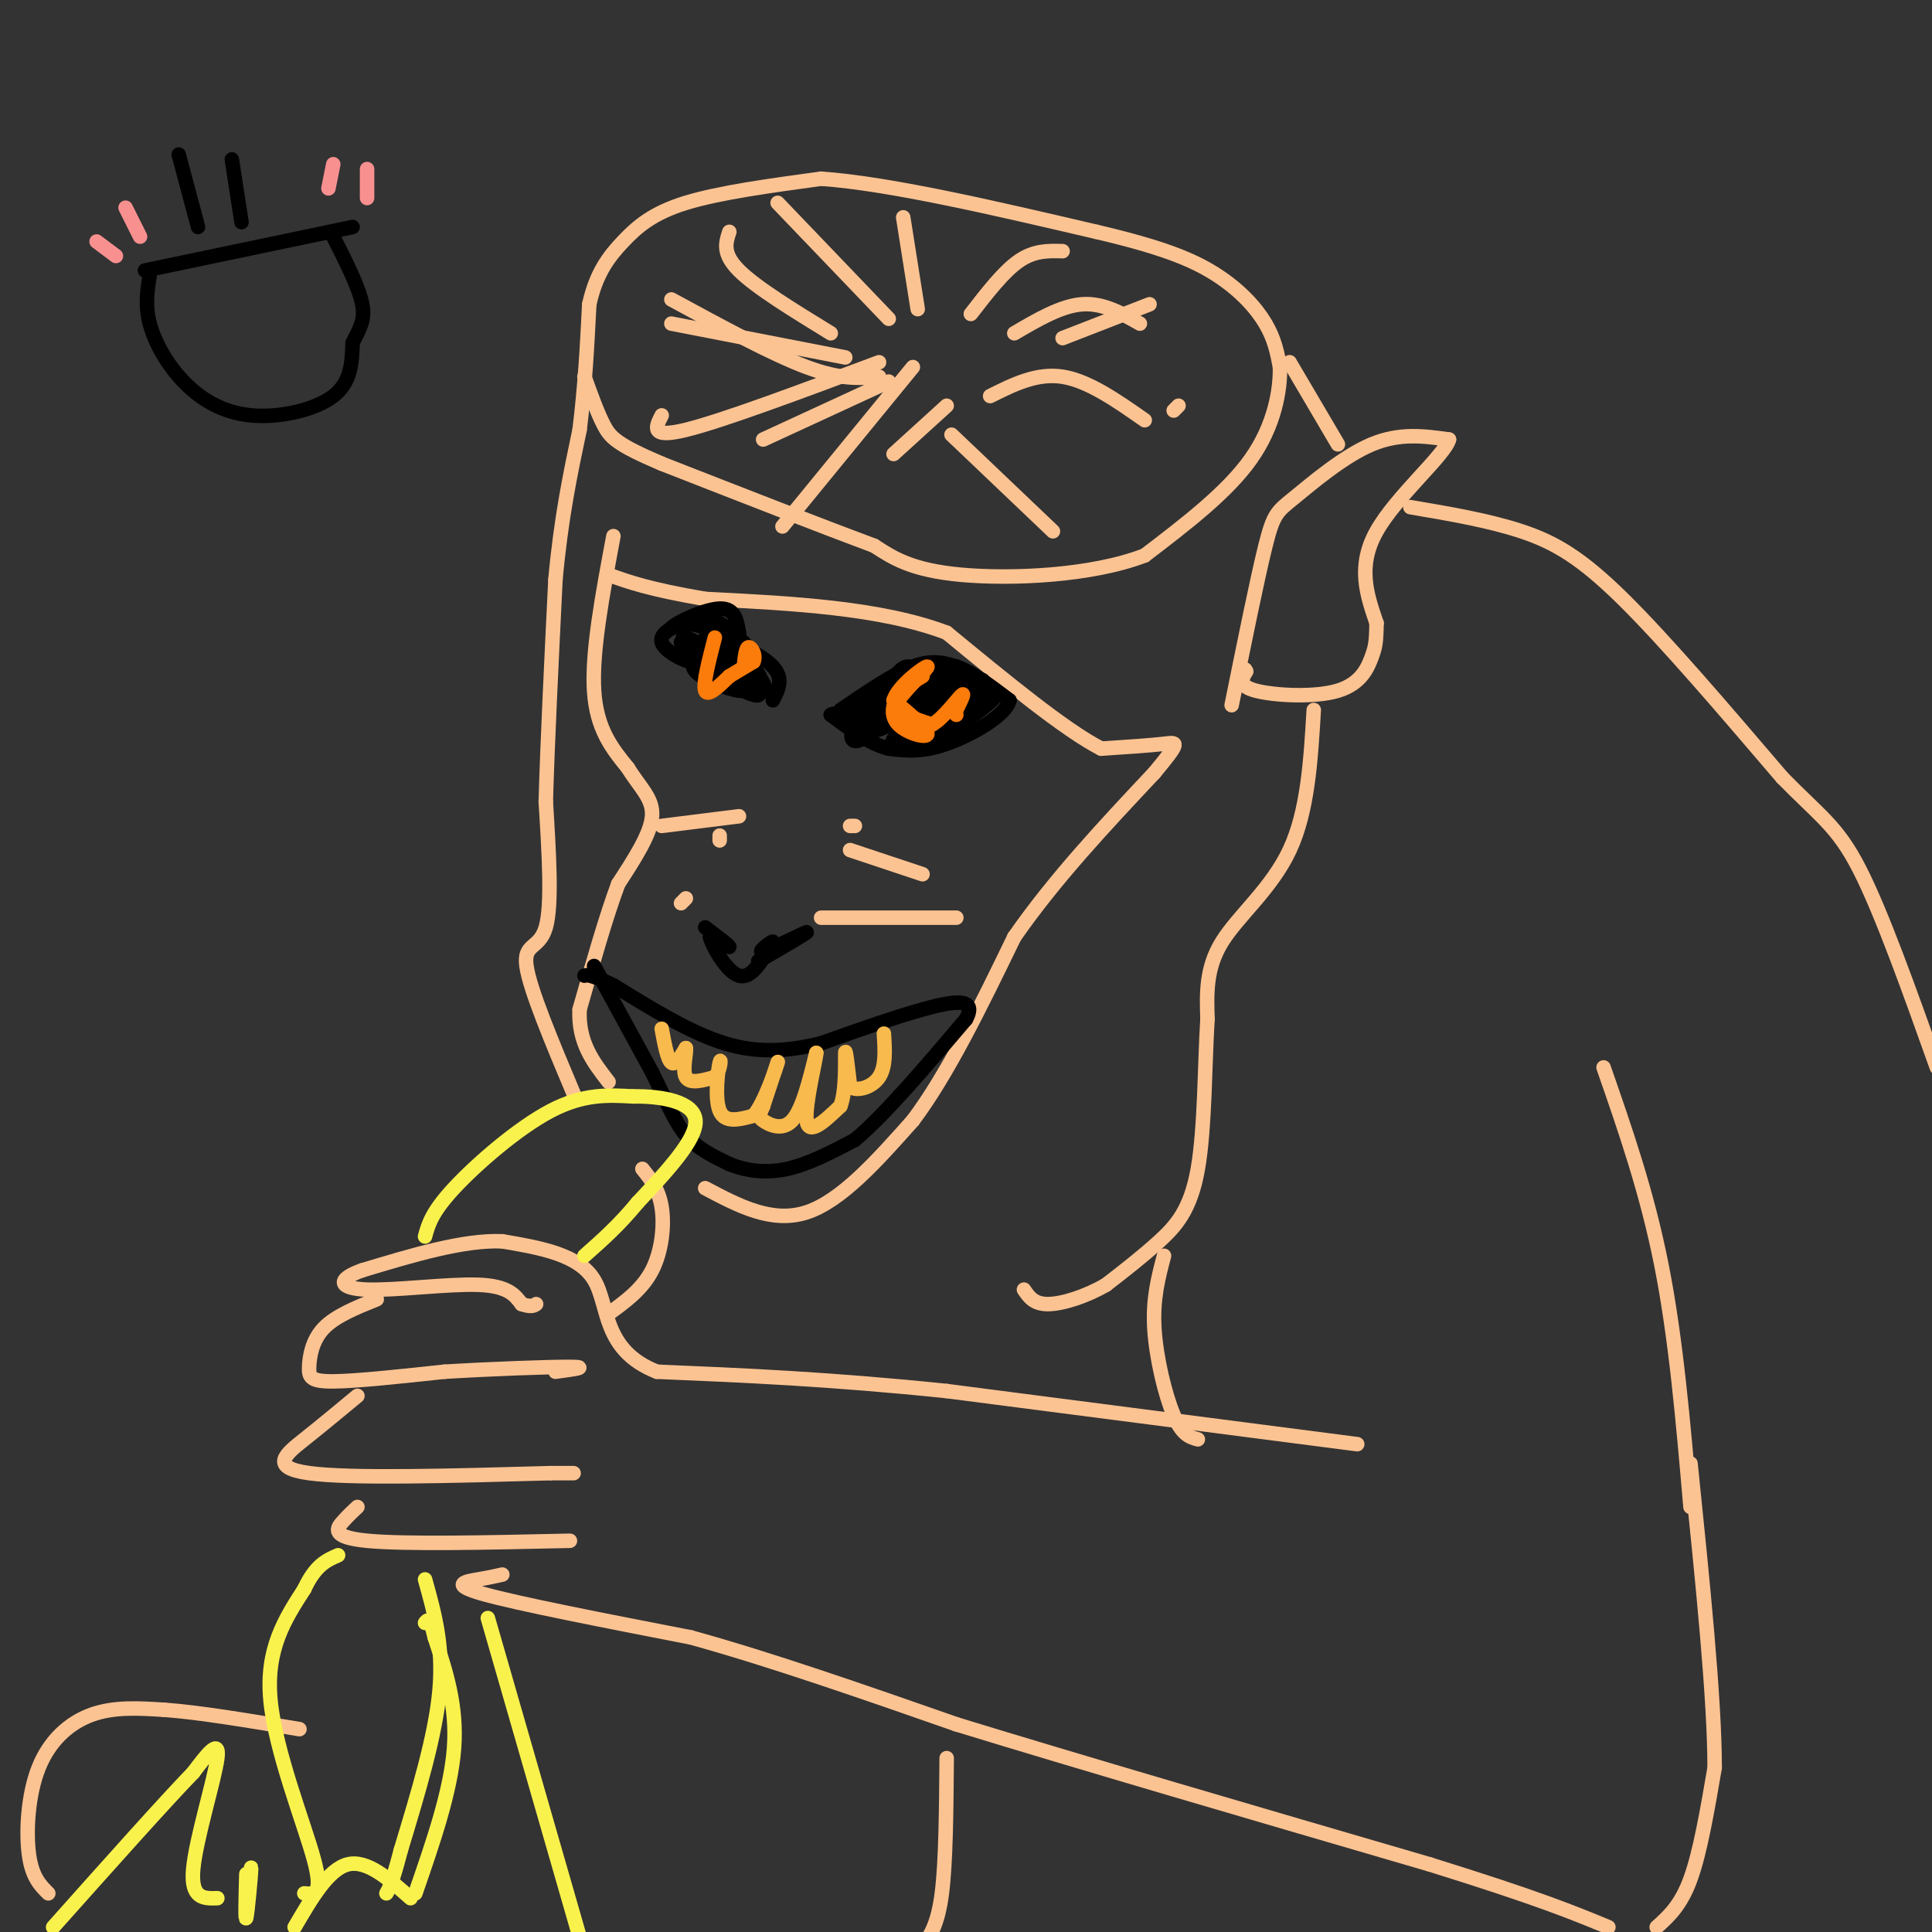 <svg viewBox='0 0 400 400' version='1.1' xmlns='http://www.w3.org/2000/svg' xmlns:xlink='http://www.w3.org/1999/xlink'><rect x="0" y="0" width="400" height="400" fill="#333333" stroke="none"/><g fill='none' stroke='#FCC392' stroke-width='3' stroke-linecap='round' stroke-linejoin='round'><path d='M127,111c-2.250,12.000 -4.500,24.000 -4,32c0.500,8.000 3.750,12.000 7,16'/><path d='M130,159c2.511,4.089 5.289,6.311 5,10c-0.289,3.689 -3.644,8.844 -7,14'/><path d='M128,183c-2.500,6.667 -5.250,16.333 -8,26'/><path d='M120,209c-0.333,6.833 2.833,10.917 6,15'/><path d='M146,246c6.917,3.667 13.833,7.333 21,5c7.167,-2.333 14.583,-10.667 22,-19'/><path d='M189,232c7.167,-9.500 14.083,-23.750 21,-38'/><path d='M210,194c8.333,-12.000 18.667,-23.000 29,-34'/><path d='M239,160c5.533,-6.667 4.867,-6.333 2,-6c-2.867,0.333 -7.933,0.667 -13,1'/><path d='M228,155c-7.500,-3.833 -19.750,-13.917 -32,-24'/><path d='M196,131c-13.667,-5.167 -31.833,-6.083 -50,-7'/><path d='M146,124c-11.667,-2.000 -15.833,-3.500 -20,-5'/><path d='M119,227c-4.667,-11.089 -9.333,-22.178 -10,-27c-0.667,-4.822 2.667,-3.378 4,-8c1.333,-4.622 0.667,-15.311 0,-26'/><path d='M113,166c0.333,-12.000 1.167,-29.000 2,-46'/><path d='M115,120c1.167,-12.833 3.083,-21.917 5,-31'/><path d='M120,89c1.167,-9.500 1.583,-17.750 2,-26'/><path d='M122,63c1.452,-6.548 4.083,-9.917 7,-13c2.917,-3.083 6.119,-5.881 13,-8c6.881,-2.119 17.440,-3.560 28,-5'/><path d='M170,37c14.167,1.000 35.583,6.000 57,11'/><path d='M227,48c13.917,3.250 20.208,5.875 25,9c4.792,3.125 8.083,6.750 10,10c1.917,3.250 2.458,6.125 3,9'/><path d='M265,76c0.111,4.733 -1.111,12.067 -6,19c-4.889,6.933 -13.444,13.467 -22,20'/><path d='M237,115c-11.067,4.267 -27.733,4.933 -38,4c-10.267,-0.933 -14.133,-3.467 -18,-6'/><path d='M181,113c-10.333,-3.833 -27.167,-10.417 -44,-17'/><path d='M137,96c-9.333,-3.978 -10.667,-5.422 -12,-8c-1.333,-2.578 -2.667,-6.289 -4,-10'/><path d='M267,75c0.000,0.000 10.000,17.000 10,17'/><path d='M255,146c2.661,-13.137 5.321,-26.274 7,-33c1.679,-6.726 2.375,-7.042 6,-10c3.625,-2.958 10.179,-8.560 16,-11c5.821,-2.440 10.911,-1.720 16,-1'/><path d='M300,91c-0.844,3.222 -10.956,11.778 -15,19c-4.044,7.222 -2.022,13.111 0,19'/><path d='M285,129c-0.067,4.113 -0.234,4.896 -1,7c-0.766,2.104 -2.129,5.528 -7,7c-4.871,1.472 -13.249,0.992 -17,0c-3.751,-0.992 -2.876,-2.496 -2,-4'/><path d='M258,139c-0.333,-0.667 -0.167,-0.333 0,0'/><path d='M272,147c-0.622,10.489 -1.244,20.978 -5,29c-3.756,8.022 -10.644,13.578 -14,19c-3.356,5.422 -3.178,10.711 -3,16'/><path d='M250,211c-0.571,8.702 -0.500,22.458 -2,31c-1.500,8.542 -4.571,11.869 -8,15c-3.429,3.131 -7.214,6.065 -11,9'/><path d='M229,266c-4.156,2.422 -9.044,3.978 -12,4c-2.956,0.022 -3.978,-1.489 -5,-3'/><path d='M292,105c8.111,1.378 16.222,2.756 23,5c6.778,2.244 12.222,5.356 21,14c8.778,8.644 20.889,22.822 33,37'/><path d='M369,161c7.978,8.156 11.422,10.044 16,19c4.578,8.956 10.289,24.978 16,41'/><path d='M241,260c-1.178,4.444 -2.356,8.889 -2,15c0.356,6.111 2.244,13.889 4,18c1.756,4.111 3.378,4.556 5,5'/><path d='M281,299c0.000,0.000 -85.000,-11.000 -85,-11'/><path d='M196,288c-24.167,-2.500 -42.083,-3.250 -60,-4'/><path d='M136,284c-11.378,-4.489 -9.822,-13.711 -13,-19c-3.178,-5.289 -11.089,-6.644 -19,-8'/><path d='M104,257c-8.000,-0.333 -18.500,2.833 -29,6'/><path d='M75,263c-5.524,1.940 -4.833,3.792 1,4c5.833,0.208 16.810,-1.226 23,-1c6.190,0.226 7.595,2.113 9,4'/><path d='M108,270c2.000,0.667 2.500,0.333 3,0'/><path d='M78,269c-4.298,1.732 -8.595,3.464 -11,6c-2.405,2.536 -2.917,5.875 -3,8c-0.083,2.125 0.262,3.036 5,3c4.738,-0.036 13.869,-1.018 23,-2'/><path d='M92,284c9.489,-0.578 21.711,-1.022 26,-1c4.289,0.022 0.644,0.511 -3,1'/><path d='M74,289c-3.644,3.022 -7.289,6.044 -11,9c-3.711,2.956 -7.489,5.844 1,7c8.489,1.156 29.244,0.578 50,0'/><path d='M114,305c8.333,0.000 4.167,0.000 0,0'/><path d='M74,312c-0.889,0.822 -1.778,1.644 -3,3c-1.222,1.356 -2.778,3.244 5,4c7.778,0.756 24.889,0.378 42,0'/><path d='M104,326c-1.267,0.289 -2.533,0.578 -5,1c-2.467,0.422 -6.133,0.978 1,3c7.133,2.022 25.067,5.511 43,9'/><path d='M143,339c16.333,4.500 35.667,11.250 55,18'/><path d='M198,357c25.500,7.833 61.750,18.417 98,29'/><path d='M296,386c22.500,7.000 29.750,10.000 37,13'/><path d='M343,399c2.500,-2.250 5.000,-4.500 7,-10c2.000,-5.500 3.500,-14.250 5,-23'/><path d='M355,366c0.000,-14.333 -2.500,-38.667 -5,-63'/><path d='M10,392c-1.679,-1.667 -3.357,-3.333 -4,-8c-0.643,-4.667 -0.250,-12.333 2,-18c2.250,-5.667 6.357,-9.333 11,-11c4.643,-1.667 9.821,-1.333 15,-1'/><path d='M34,354c7.167,0.500 17.583,2.250 28,4'/></g>
<g fill='none' stroke='#F9F24D' stroke-width='3' stroke-linecap='round' stroke-linejoin='round'><path d='M63,392c2.000,0.200 4.000,0.400 2,-7c-2.000,-7.400 -8.000,-22.400 -9,-33c-1.000,-10.600 3.000,-16.800 7,-23'/><path d='M63,329c2.333,-5.000 4.667,-6.000 7,-7'/><path d='M88,327c1.917,6.833 3.833,13.667 3,23c-0.833,9.333 -4.417,21.167 -8,33'/><path d='M83,383c-1.833,7.000 -2.417,8.000 -3,9'/><path d='M86,392c3.667,-10.583 7.333,-21.167 8,-30c0.667,-8.833 -1.667,-15.917 -4,-23'/><path d='M90,339c-1.000,-4.333 -1.500,-3.667 -2,-3'/><path d='M101,335c0.000,0.000 19.000,66.000 19,66'/><path d='M85,393c-4.500,-4.000 -9.000,-8.000 -13,-7c-4.000,1.000 -7.500,7.000 -11,13'/><path d='M45,393c-2.778,0.089 -5.556,0.178 -5,-6c0.556,-6.178 4.444,-18.622 5,-23c0.556,-4.378 -2.222,-0.689 -5,3'/><path d='M40,367c-5.667,5.833 -17.333,18.917 -29,32'/><path d='M51,388c-0.133,5.067 -0.267,10.133 0,9c0.267,-1.133 0.933,-8.467 1,-10c0.067,-1.533 -0.467,2.733 -1,7'/></g>
<g fill='none' stroke='#FCC392' stroke-width='3' stroke-linecap='round' stroke-linejoin='round'><path d='M196,364c-0.083,10.750 -0.167,21.500 -1,28c-0.833,6.500 -2.417,8.750 -4,11'/></g>
<g fill='none' stroke='#000000' stroke-width='3' stroke-linecap='round' stroke-linejoin='round'><path d='M174,147c5.500,-3.750 11.000,-7.500 15,-9c4.000,-1.500 6.500,-0.750 9,0'/><path d='M198,138c3.333,1.167 7.167,4.083 11,7'/><path d='M209,145c-0.644,3.044 -7.756,7.156 -13,9c-5.244,1.844 -8.622,1.422 -12,1'/><path d='M184,155c-4.000,-1.000 -8.000,-4.000 -12,-7'/><path d='M172,148c0.667,-0.833 8.333,0.583 16,2'/><path d='M188,150c-0.734,0.309 -10.568,0.083 -11,0c-0.432,-0.083 8.537,-0.022 12,-3c3.463,-2.978 1.418,-8.994 -1,-9c-2.418,-0.006 -5.209,5.997 -8,12'/><path d='M180,150c0.837,0.018 6.930,-5.938 9,-9c2.070,-3.062 0.118,-3.229 -3,-1c-3.118,2.229 -7.403,6.855 -9,10c-1.597,3.145 -0.507,4.808 3,2c3.507,-2.808 9.431,-10.088 10,-12c0.569,-1.912 -4.215,1.544 -9,5'/><path d='M181,145c-2.602,1.749 -4.607,3.623 -4,5c0.607,1.377 3.826,2.259 7,0c3.174,-2.259 6.304,-7.657 6,-9c-0.304,-1.343 -4.044,1.369 -5,4c-0.956,2.631 0.870,5.180 2,5c1.130,-0.180 1.565,-3.090 2,-6'/><path d='M189,144c-1.075,-0.397 -4.764,1.611 -5,4c-0.236,2.389 2.981,5.160 5,3c2.019,-2.160 2.840,-9.249 2,-11c-0.840,-1.751 -3.342,1.836 -4,5c-0.658,3.164 0.526,5.904 2,5c1.474,-0.904 3.237,-5.452 5,-10'/><path d='M194,140c-0.346,-0.349 -3.712,3.778 -5,6c-1.288,2.222 -0.500,2.537 2,2c2.500,-0.537 6.711,-1.928 9,-4c2.289,-2.072 2.655,-4.827 0,-3c-2.655,1.827 -8.330,8.236 -9,10c-0.670,1.764 3.665,-1.118 8,-4'/><path d='M199,147c3.092,-2.694 6.823,-7.429 3,-6c-3.823,1.429 -15.200,9.022 -17,12c-1.800,2.978 5.977,1.340 12,-2c6.023,-3.340 10.292,-8.383 9,-8c-1.292,0.383 -8.146,6.191 -15,12'/><path d='M191,155c0.091,0.362 7.817,-4.732 12,-8c4.183,-3.268 4.822,-4.711 0,-3c-4.822,1.711 -15.106,6.576 -16,6c-0.894,-0.576 7.602,-6.593 10,-9c2.398,-2.407 -1.301,-1.203 -5,0'/><path d='M192,141c-2.000,1.167 -4.500,4.083 -7,7'/><path d='M160,145c1.167,-2.250 2.333,-4.500 0,-7c-2.333,-2.500 -8.167,-5.250 -14,-8'/><path d='M146,130c-3.500,-1.333 -5.250,-0.667 -7,0'/><path d='M139,130c0.956,-1.111 6.844,-3.889 10,-4c3.156,-0.111 3.578,2.444 4,5'/><path d='M153,131c-1.662,-0.215 -7.817,-3.254 -7,-2c0.817,1.254 8.604,6.799 10,7c1.396,0.201 -3.601,-4.943 -7,-7c-3.399,-2.057 -5.199,-1.029 -7,0'/><path d='M142,129c-2.595,0.619 -5.583,2.167 -5,4c0.583,1.833 4.738,3.952 6,4c1.262,0.048 -0.369,-1.976 -2,-4'/><path d='M141,133c1.042,1.162 4.645,6.067 6,7c1.355,0.933 0.460,-2.106 -1,-3c-1.460,-0.894 -3.484,0.358 -2,2c1.484,1.642 6.476,3.673 9,4c2.524,0.327 2.578,-1.049 1,-3c-1.578,-1.951 -4.789,-4.475 -8,-7'/><path d='M146,133c0.983,0.589 7.440,5.562 10,7c2.560,1.438 1.222,-0.659 -2,-4c-3.222,-3.341 -8.327,-7.926 -8,-6c0.327,1.926 6.088,10.365 9,13c2.912,2.635 2.975,-0.533 1,-3c-1.975,-2.467 -5.987,-4.234 -10,-6'/><path d='M146,134c-3.119,-1.769 -5.915,-3.190 -4,-1c1.915,2.190 8.541,7.993 12,10c3.459,2.007 3.752,0.218 2,-2c-1.752,-2.218 -5.549,-4.866 -5,-4c0.549,0.866 5.442,5.248 7,6c1.558,0.752 -0.221,-2.124 -2,-5'/><path d='M156,138c0.483,0.998 2.692,5.992 2,5c-0.692,-0.992 -4.285,-7.970 -8,-10c-3.715,-2.030 -7.553,0.889 -7,3c0.553,2.111 5.495,3.415 7,3c1.505,-0.415 -0.427,-2.547 -2,-3c-1.573,-0.453 -2.786,0.774 -4,2'/><path d='M144,138c-0.333,0.667 0.833,1.333 2,2'/><path d='M123,200c0.000,0.000 12.000,22.000 12,22'/><path d='M135,222c3.022,6.044 4.578,10.156 7,13c2.422,2.844 5.711,4.422 9,6'/><path d='M151,241c3.444,1.422 7.556,1.978 12,1c4.444,-0.978 9.222,-3.489 14,-6'/><path d='M177,236c6.167,-5.167 14.583,-15.083 23,-25'/><path d='M200,211c2.511,-4.644 -2.711,-3.756 -9,-2c-6.289,1.756 -13.644,4.378 -21,7'/><path d='M170,216c-6.689,1.622 -12.911,2.178 -20,0c-7.089,-2.178 -15.044,-7.089 -23,-12'/><path d='M127,204c-4.833,-2.333 -5.417,-2.167 -6,-2'/><path d='M146,192c2.417,1.833 4.833,3.667 5,4c0.167,0.333 -1.917,-0.833 -4,-2'/><path d='M147,194c0.400,1.778 3.400,7.222 6,8c2.600,0.778 4.800,-3.111 7,-7'/><path d='M160,195c-0.024,-0.321 -3.583,2.375 -2,2c1.583,-0.375 8.310,-3.821 9,-4c0.690,-0.179 -4.655,2.911 -10,6'/><path d='M157,199c-0.833,0.500 2.083,-1.250 5,-3'/></g>
<g fill='none' stroke='#FB7B0B' stroke-width='3' stroke-linecap='round' stroke-linejoin='round'><path d='M191,140c-1.893,1.113 -3.786,2.226 -5,4c-1.214,1.774 -1.750,4.208 0,6c1.750,1.792 5.786,2.940 6,2c0.214,-0.940 -3.393,-3.970 -7,-7'/><path d='M185,145c0.881,-3.048 6.583,-7.167 7,-7c0.417,0.167 -4.452,4.619 -6,7c-1.548,2.381 0.226,2.690 2,3'/><path d='M188,148c1.167,0.833 3.083,1.417 5,2'/><path d='M193,150c2.156,-1.156 5.044,-5.044 6,-6c0.956,-0.956 -0.022,1.022 -1,3'/><path d='M198,147c-0.167,0.667 -0.083,0.833 0,1'/><path d='M148,132c-1.250,4.833 -2.500,9.667 -2,11c0.500,1.333 2.750,-0.833 5,-3'/><path d='M151,140c1.667,-1.000 3.333,-2.000 5,-3'/><path d='M156,137c0.600,-1.311 -0.400,-3.089 -1,-3c-0.600,0.089 -0.800,2.044 -1,4'/></g>
<g fill='none' stroke='#F8BA4D' stroke-width='3' stroke-linecap='round' stroke-linejoin='round'><path d='M137,213c0.583,3.167 1.167,6.333 2,7c0.833,0.667 1.917,-1.167 3,-3'/><path d='M142,217c0.200,0.867 -0.800,4.533 0,6c0.800,1.467 3.400,0.733 6,0'/><path d='M148,223c1.238,-1.262 1.333,-4.417 1,-3c-0.333,1.417 -1.095,7.405 0,10c1.095,2.595 4.048,1.798 7,1'/><path d='M156,231c2.333,-2.689 4.667,-9.911 5,-11c0.333,-1.089 -1.333,3.956 -3,9'/><path d='M158,229c-0.762,1.905 -1.167,2.167 0,3c1.167,0.833 3.905,2.238 6,0c2.095,-2.238 3.548,-8.119 5,-14'/><path d='M169,218c0.022,1.067 -2.422,10.733 -2,14c0.422,3.267 3.711,0.133 7,-3'/><path d='M174,229c1.267,-3.222 0.933,-9.778 1,-11c0.067,-1.222 0.533,2.889 1,7'/><path d='M176,225c1.444,1.044 4.556,0.156 6,-2c1.444,-2.156 1.222,-5.578 1,-9'/></g>
<g fill='none' stroke='#FCC392' stroke-width='3' stroke-linecap='round' stroke-linejoin='round'><path d='M189,76c0.000,0.000 -27.000,33.000 -27,33'/><path d='M182,75c-16.250,6.083 -32.500,12.167 -40,14c-7.500,1.833 -6.250,-0.583 -5,-3'/><path d='M182,78c-3.917,0.333 -7.833,0.667 -15,-2c-7.167,-2.667 -17.583,-8.333 -28,-14'/><path d='M184,66c0.000,0.000 -23.000,-24.000 -23,-24'/><path d='M190,64c0.000,0.000 -3.000,-19.000 -3,-19'/><path d='M201,65c3.417,-4.417 6.833,-8.833 10,-11c3.167,-2.167 6.083,-2.083 9,-2'/><path d='M210,69c4.833,-2.833 9.667,-5.667 14,-6c4.333,-0.333 8.167,1.833 12,4'/><path d='M205,82c4.833,-2.417 9.667,-4.833 15,-4c5.333,0.833 11.167,4.917 17,9'/><path d='M197,90c0.000,0.000 21.000,20.000 21,20'/><path d='M196,84c0.000,0.000 -11.000,10.000 -11,10'/><path d='M184,79c0.000,0.000 -26.000,12.000 -26,12'/><path d='M175,74c0.000,0.000 -36.000,-7.000 -36,-7'/><path d='M172,69c-7.750,-4.750 -15.500,-9.500 -19,-13c-3.500,-3.500 -2.750,-5.750 -2,-8'/><path d='M220,70c0.000,0.000 18.000,-7.000 18,-7'/><path d='M243,85c0.000,0.000 1.000,-1.000 1,-1'/><path d='M170,190c0.000,0.000 28.000,0.000 28,0'/><path d='M176,176c0.000,0.000 15.000,5.000 15,5'/><path d='M176,171c0.000,0.000 1.000,0.000 1,0'/><path d='M153,169c0.000,0.000 -16.000,2.000 -16,2'/><path d='M149,173c0.000,0.000 0.000,1.000 0,1'/><path d='M142,186c0.000,0.000 -1.000,1.000 -1,1'/><path d='M350,312c-1.500,-17.417 -3.000,-34.833 -6,-50c-3.000,-15.167 -7.500,-28.083 -12,-41'/><path d='M133,242c1.711,2.133 3.422,4.267 4,8c0.578,3.733 0.022,9.067 -2,13c-2.022,3.933 -5.511,6.467 -9,9'/></g>
<g fill='none' stroke='#F9F24D' stroke-width='3' stroke-linecap='round' stroke-linejoin='round'><path d='M88,256c0.689,-2.511 1.378,-5.022 6,-10c4.622,-4.978 13.178,-12.422 20,-16c6.822,-3.578 11.911,-3.289 17,-3'/><path d='M131,227c6.067,-0.111 12.733,1.111 13,5c0.267,3.889 -5.867,10.444 -12,17'/><path d='M132,249c-3.833,4.667 -7.417,7.833 -11,11'/></g>
<g fill='none' stroke='#000000' stroke-width='3' stroke-linecap='round' stroke-linejoin='round'><path d='M37,32c0.000,0.000 4.000,15.000 4,15'/><path d='M48,33c0.000,0.000 2.000,13.000 2,13'/><path d='M31,57c-0.498,3.094 -0.995,6.188 0,10c0.995,3.812 3.483,8.341 7,12c3.517,3.659 8.062,6.447 14,7c5.938,0.553 13.268,-1.128 17,-4c3.732,-2.872 3.866,-6.936 4,-11'/><path d='M73,71c1.333,-2.867 2.667,-4.533 2,-8c-0.667,-3.467 -3.333,-8.733 -6,-14'/><path d='M30,56c0.000,0.000 43.000,-9.000 43,-9'/></g>
<g fill='none' stroke='#F99090' stroke-width='3' stroke-linecap='round' stroke-linejoin='round'><path d='M26,43c0.000,0.000 3.000,6.000 3,6'/><path d='M20,50c0.000,0.000 4.000,3.000 4,3'/><path d='M69,34c0.000,0.000 -1.000,5.000 -1,5'/><path d='M76,35c0.000,0.000 0.000,6.000 0,6'/></g>
</svg>